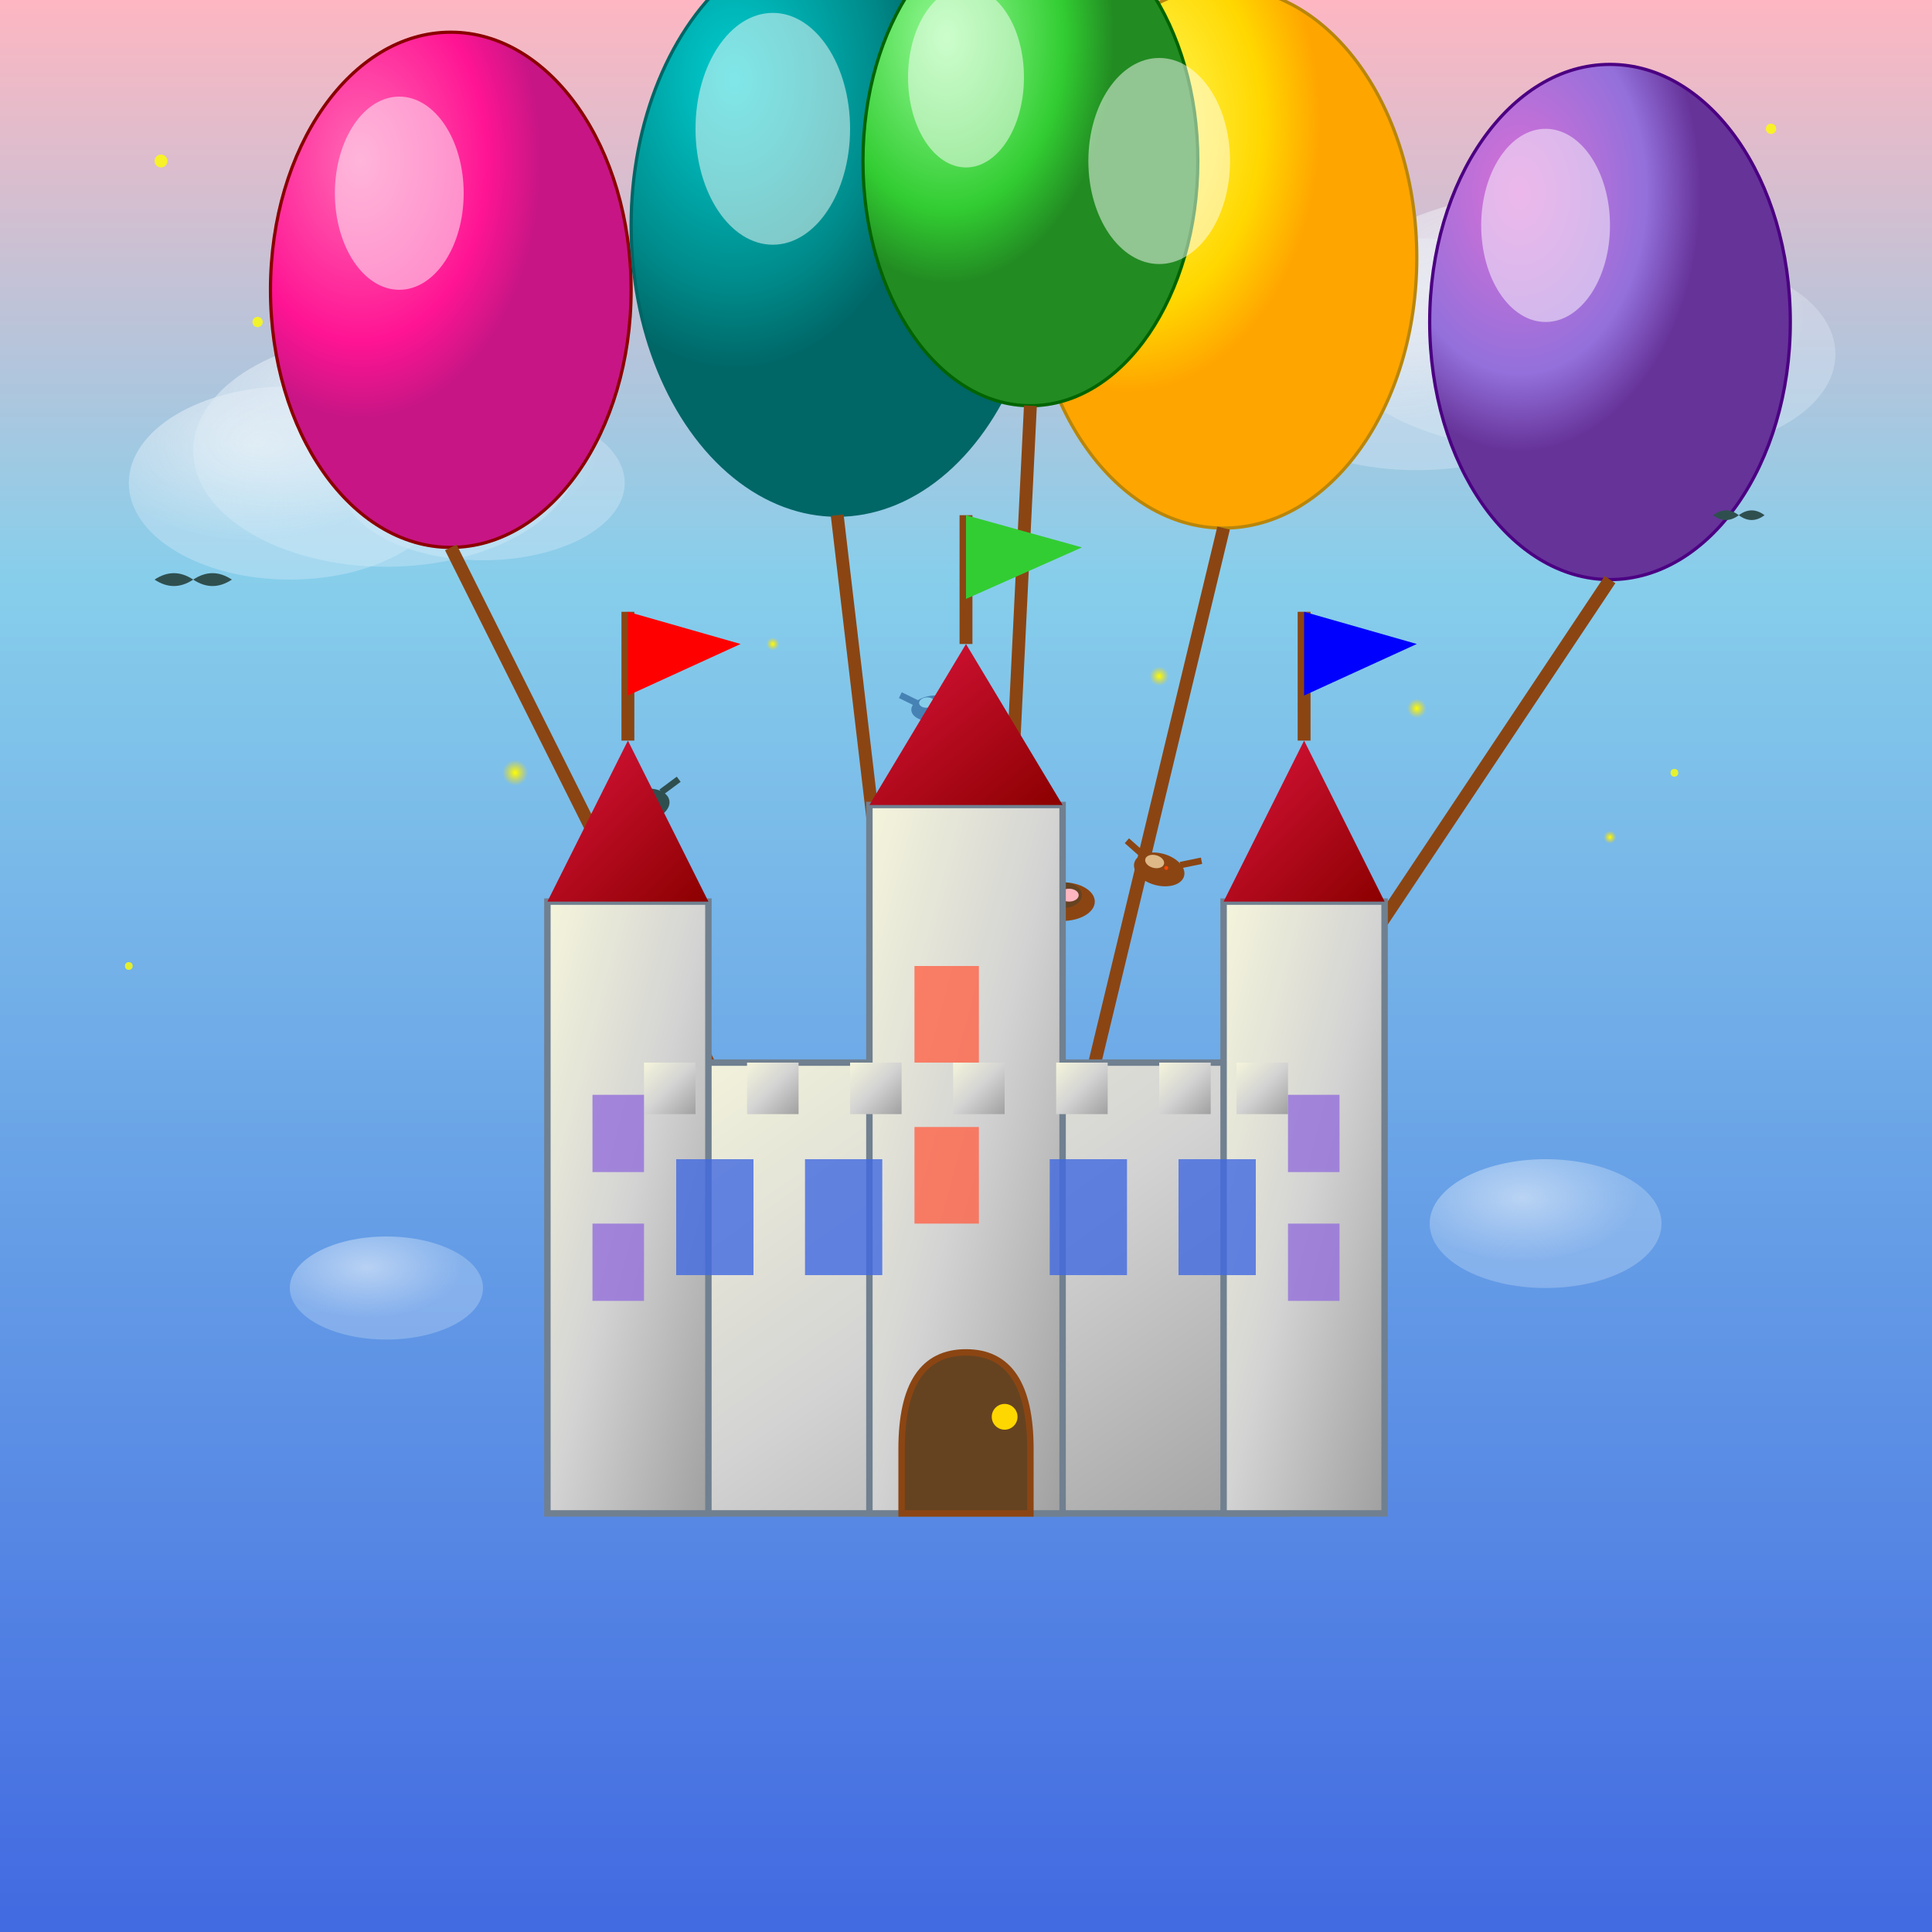<svg viewBox="0 0 300 300" xmlns="http://www.w3.org/2000/svg">
  <rect x="0" y="0" width="300" height="300" fill="#333333" stroke="none"/>
  <defs>
    <!-- Sky gradient with magical twilight colors -->
    <linearGradient id="skyGradient" x1="0%" y1="0%" x2="0%" y2="100%">
      <stop offset="0%" style="stop-color:#FFB6C1;stop-opacity:1" />
      <stop offset="30%" style="stop-color:#87CEEB;stop-opacity:1" />
      <stop offset="100%" style="stop-color:#4169E1;stop-opacity:1" />
    </linearGradient>
    
    <!-- Balloon gradients with vibrant colors -->
    <radialGradient id="redBalloon" cx="25%" cy="25%">
      <stop offset="0%" style="stop-color:#FF69B4;stop-opacity:1" />
      <stop offset="70%" style="stop-color:#FF1493;stop-opacity:1" />
      <stop offset="100%" style="stop-color:#C71585;stop-opacity:1" />
    </radialGradient>
    
    <radialGradient id="blueBalloon" cx="25%" cy="25%">
      <stop offset="0%" style="stop-color:#00CED1;stop-opacity:1" />
      <stop offset="70%" style="stop-color:#008B8B;stop-opacity:1" />
      <stop offset="100%" style="stop-color:#006666;stop-opacity:1" />
    </radialGradient>
    
    <radialGradient id="yellowBalloon" cx="25%" cy="25%">
      <stop offset="0%" style="stop-color:#FFFF66;stop-opacity:1" />
      <stop offset="70%" style="stop-color:#FFD700;stop-opacity:1" />
      <stop offset="100%" style="stop-color:#FFA500;stop-opacity:1" />
    </radialGradient>
    
    <radialGradient id="purpleBalloon" cx="25%" cy="25%">
      <stop offset="0%" style="stop-color:#DA70D6;stop-opacity:1" />
      <stop offset="70%" style="stop-color:#9370DB;stop-opacity:1" />
      <stop offset="100%" style="stop-color:#663399;stop-opacity:1" />
    </radialGradient>
    
    <radialGradient id="greenBalloon" cx="25%" cy="25%">
      <stop offset="0%" style="stop-color:#98FB98;stop-opacity:1" />
      <stop offset="70%" style="stop-color:#32CD32;stop-opacity:1" />
      <stop offset="100%" style="stop-color:#228B22;stop-opacity:1" />
    </radialGradient>
    
    <!-- Castle gradients -->
    <linearGradient id="stoneWall" x1="0%" y1="0%" x2="100%" y2="100%">
      <stop offset="0%" style="stop-color:#F5F5DC;stop-opacity:1" />
      <stop offset="50%" style="stop-color:#D3D3D3;stop-opacity:1" />
      <stop offset="100%" style="stop-color:#A0A0A0;stop-opacity:1" />
    </linearGradient>
    
    <linearGradient id="roofGradient" x1="0%" y1="0%" x2="100%" y2="100%">
      <stop offset="0%" style="stop-color:#DC143C;stop-opacity:1" />
      <stop offset="100%" style="stop-color:#8B0000;stop-opacity:1" />
    </linearGradient>
    
    <!-- Cloud gradient -->
    <radialGradient id="cloudGradient" cx="40%" cy="30%">
      <stop offset="0%" style="stop-color:#FFFFFF;stop-opacity:0.9" />
      <stop offset="100%" style="stop-color:#F0F8FF;stop-opacity:0.4" />
    </radialGradient>
    
    <!-- Magical sparkle -->
    <radialGradient id="sparkle" cx="50%" cy="50%">
      <stop offset="0%" style="stop-color:#FFFF00;stop-opacity:1" />
      <stop offset="100%" style="stop-color:#FFD700;stop-opacity:0" />
    </radialGradient>
  </defs>
  
  <!-- Sky background -->
  <rect width="300" height="300" fill="url(#skyGradient)"/>
  
  <!-- Distant clouds -->
  <g opacity="0.7">
    <ellipse cx="60" cy="70" rx="30" ry="18" fill="url(#cloudGradient)"/>
    <ellipse cx="45" cy="75" rx="25" ry="15" fill="url(#cloudGradient)"/>
    <ellipse cx="75" cy="75" rx="22" ry="12" fill="url(#cloudGradient)"/>
    
    <ellipse cx="240" cy="50" rx="35" ry="20" fill="url(#cloudGradient)"/>
    <ellipse cx="220" cy="55" rx="30" ry="18" fill="url(#cloudGradient)"/>
    <ellipse cx="260" cy="55" rx="25" ry="15" fill="url(#cloudGradient)"/>
  </g>
  
  <!-- Large colorful balloons -->
  <ellipse cx="70" cy="45" rx="28" ry="40" fill="url(#redBalloon)" stroke="#8B0000" stroke-width="0.5"/>
  <ellipse cx="130" cy="35" rx="32" ry="45" fill="url(#blueBalloon)" stroke="#006666" stroke-width="0.5"/>
  <ellipse cx="190" cy="40" rx="30" ry="42" fill="url(#yellowBalloon)" stroke="#B8860B" stroke-width="0.5"/>
  <ellipse cx="250" cy="50" rx="28" ry="40" fill="url(#purpleBalloon)" stroke="#4B0082" stroke-width="0.5"/>
  <ellipse cx="160" cy="25" rx="26" ry="38" fill="url(#greenBalloon)" stroke="#006400" stroke-width="0.5"/>
  
  <!-- Balloon highlights for 3D effect -->
  <ellipse cx="62" cy="30" rx="10" ry="15" fill="#FFFFFF" opacity="0.5"/>
  <ellipse cx="120" cy="20" rx="12" ry="18" fill="#FFFFFF" opacity="0.5"/>
  <ellipse cx="180" cy="25" rx="11" ry="16" fill="#FFFFFF" opacity="0.5"/>
  <ellipse cx="240" cy="35" rx="10" ry="15" fill="#FFFFFF" opacity="0.5"/>
  <ellipse cx="150" cy="12" rx="9" ry="14" fill="#FFFFFF" opacity="0.5"/>
  
  <!-- Ropes from balloons to castle -->
  <line x1="70" y1="85" x2="110" y2="165" stroke="#8B4513" stroke-width="2"/>
  <line x1="130" y1="80" x2="140" y2="165" stroke="#8B4513" stroke-width="2"/>
  <line x1="190" y1="82" x2="170" y2="165" stroke="#8B4513" stroke-width="2"/>
  <line x1="250" y1="90" x2="200" y2="165" stroke="#8B4513" stroke-width="2"/>
  <line x1="160" y1="63" x2="155" y2="165" stroke="#8B4513" stroke-width="2"/>
  
  <!-- Birds perched on ropes -->
  <g transform="translate(100,125) rotate(-10)">
    <ellipse cx="0" cy="0" rx="4" ry="2.5" fill="#2F4F4F"/>
    <ellipse cx="-1" cy="-1" rx="1.5" ry="1" fill="#696969"/>
    <path d="M-3,-1.5 L-6,-3 M3,-1.5 L6,-3" stroke="#2F4F4F" stroke-width="1"/>
    <circle cx="1" cy="-0.5" r="0.3" fill="#FFD700"/>
  </g>
  
  <g transform="translate(180,135) rotate(15)">
    <ellipse cx="0" cy="0" rx="4" ry="2.5" fill="#8B4513"/>
    <ellipse cx="-1" cy="-1" rx="1.5" ry="1" fill="#DEB887"/>
    <path d="M-3,-1.5 L-6,-3 M3,-1.5 L6,-3" stroke="#8B4513" stroke-width="1"/>
    <circle cx="1" cy="-0.5" r="0.3" fill="#FF4500"/>
  </g>
  
  <g transform="translate(145,110) rotate(-5)">
    <ellipse cx="0" cy="0" rx="3.5" ry="2" fill="#4682B4"/>
    <ellipse cx="-1" cy="-1" rx="1.2" ry="0.8" fill="#87CEEB"/>
    <path d="M-2.5,-1 L-5,-2.5 M2.5,-1 L5,-2.5" stroke="#4682B4" stroke-width="1"/>
    <circle cx="1" cy="-0.3" r="0.2" fill="#000000"/>
  </g>
  
  <!-- Small nest on one rope -->
  <g transform="translate(165,140)">
    <ellipse cx="0" cy="0" rx="5" ry="3" fill="#8B4513"/>
    <ellipse cx="0" cy="-1" rx="3" ry="2" fill="#654321"/>
    <!-- Baby birds in nest -->
    <ellipse cx="-1" cy="-1" rx="1.5" ry="1" fill="#FFB6C1"/>
    <ellipse cx="1" cy="-1" rx="1.5" ry="1" fill="#FFB6C1"/>
  </g>
  
  <!-- Floating castle -->
  <!-- Main castle structure -->
  <rect x="100" y="165" width="100" height="70" fill="url(#stoneWall)" stroke="#708090" stroke-width="1"/>
  
  <!-- Castle towers -->
  <rect x="85" y="140" width="25" height="95" fill="url(#stoneWall)" stroke="#708090" stroke-width="1"/>
  <rect x="190" y="140" width="25" height="95" fill="url(#stoneWall)" stroke="#708090" stroke-width="1"/>
  <rect x="135" y="125" width="30" height="110" fill="url(#stoneWall)" stroke="#708090" stroke-width="1"/>
  
  <!-- Tower roofs -->
  <polygon points="85,140 97.5,115 110,140" fill="url(#roofGradient)"/>
  <polygon points="190,140 202.5,115 215,140" fill="url(#roofGradient)"/>
  <polygon points="135,125 150,100 165,125" fill="url(#roofGradient)"/>
  
  <!-- Castle battlements -->
  <rect x="100" y="165" width="8" height="8" fill="url(#stoneWall)"/>
  <rect x="116" y="165" width="8" height="8" fill="url(#stoneWall)"/>
  <rect x="132" y="165" width="8" height="8" fill="url(#stoneWall)"/>
  <rect x="148" y="165" width="8" height="8" fill="url(#stoneWall)"/>
  <rect x="164" y="165" width="8" height="8" fill="url(#stoneWall)"/>
  <rect x="180" y="165" width="8" height="8" fill="url(#stoneWall)"/>
  <rect x="192" y="165" width="8" height="8" fill="url(#stoneWall)"/>
  
  <!-- Castle windows with magical glow -->
  <rect x="105" y="180" width="12" height="18" fill="#4169E1" opacity="0.8"/>
  <rect x="125" y="180" width="12" height="18" fill="#4169E1" opacity="0.8"/>
  <rect x="163" y="180" width="12" height="18" fill="#4169E1" opacity="0.8"/>
  <rect x="183" y="180" width="12" height="18" fill="#4169E1" opacity="0.8"/>
  
  <!-- Tower windows -->
  <rect x="92" y="170" width="8" height="12" fill="#9370DB" opacity="0.8"/>
  <rect x="92" y="190" width="8" height="12" fill="#9370DB" opacity="0.8"/>
  <rect x="200" y="170" width="8" height="12" fill="#9370DB" opacity="0.8"/>
  <rect x="200" y="190" width="8" height="12" fill="#9370DB" opacity="0.8"/>
  <rect x="142" y="150" width="10" height="15" fill="#FF6347" opacity="0.8"/>
  <rect x="142" y="175" width="10" height="15" fill="#FF6347" opacity="0.8"/>
  
  <!-- Grand entrance -->
  <path d="M140 225 Q140 210 150 210 Q160 210 160 225 L160 235 L140 235 Z" fill="#654321" stroke="#8B4513" stroke-width="1"/>
  <circle cx="156" cy="220" r="2" fill="#FFD700"/>
  
  <!-- Flags on towers -->
  <line x1="97.5" y1="115" x2="97.5" y2="95" stroke="#8B4513" stroke-width="2"/>
  <polygon points="97.5,95 115,100 97.5,108" fill="#FF0000"/>
  
  <line x1="202.5" y1="115" x2="202.5" y2="95" stroke="#8B4513" stroke-width="2"/>
  <polygon points="202.5,95 220,100 202.5,108" fill="#0000FF"/>
  
  <line x1="150" y1="100" x2="150" y2="80" stroke="#8B4513" stroke-width="2"/>
  <polygon points="150,80 168,85 150,93" fill="#32CD32"/>
  
  <!-- Magical sparkles around the castle -->
  <circle cx="80" cy="120" r="2" fill="url(#sparkle)"/>
  <circle cx="220" cy="110" r="1.5" fill="url(#sparkle)"/>
  <circle cx="120" cy="100" r="1" fill="url(#sparkle)"/>
  <circle cx="180" cy="105" r="1.5" fill="url(#sparkle)"/>
  <circle cx="250" cy="130" r="1" fill="url(#sparkle)"/>
  
  <!-- Flying birds in the distance -->
  <g transform="translate(30,90)">
    <path d="M0,0 Q-3,-2 -6,0 Q-3,2 0,0" fill="#2F4F4F"/>
    <path d="M0,0 Q3,-2 6,0 Q3,2 0,0" fill="#2F4F4F"/>
  </g>
  
  <g transform="translate(270,80)">
    <path d="M0,0 Q-2,-1.5 -4,0 Q-2,1.5 0,0" fill="#2F4F4F"/>
    <path d="M0,0 Q2,-1.5 4,0 Q2,1.5 0,0" fill="#2F4F4F"/>
  </g>
  
  <!-- Twinkling stars -->
  <g opacity="0.8">
    <circle cx="25" cy="25" r="1" fill="#FFFF00"/>
    <circle cx="275" cy="20" r="0.8" fill="#FFFF00"/>
    <circle cx="260" cy="120" r="0.6" fill="#FFFF00"/>
    <circle cx="40" cy="50" r="0.8" fill="#FFFF00"/>
    <circle cx="20" cy="150" r="0.6" fill="#FFFF00"/>
  </g>
  
  <!-- Wispy clouds near castle -->
  <ellipse cx="60" cy="200" rx="15" ry="8" fill="url(#cloudGradient)" opacity="0.6"/>
  <ellipse cx="240" cy="190" rx="18" ry="10" fill="url(#cloudGradient)" opacity="0.6"/>
</svg>